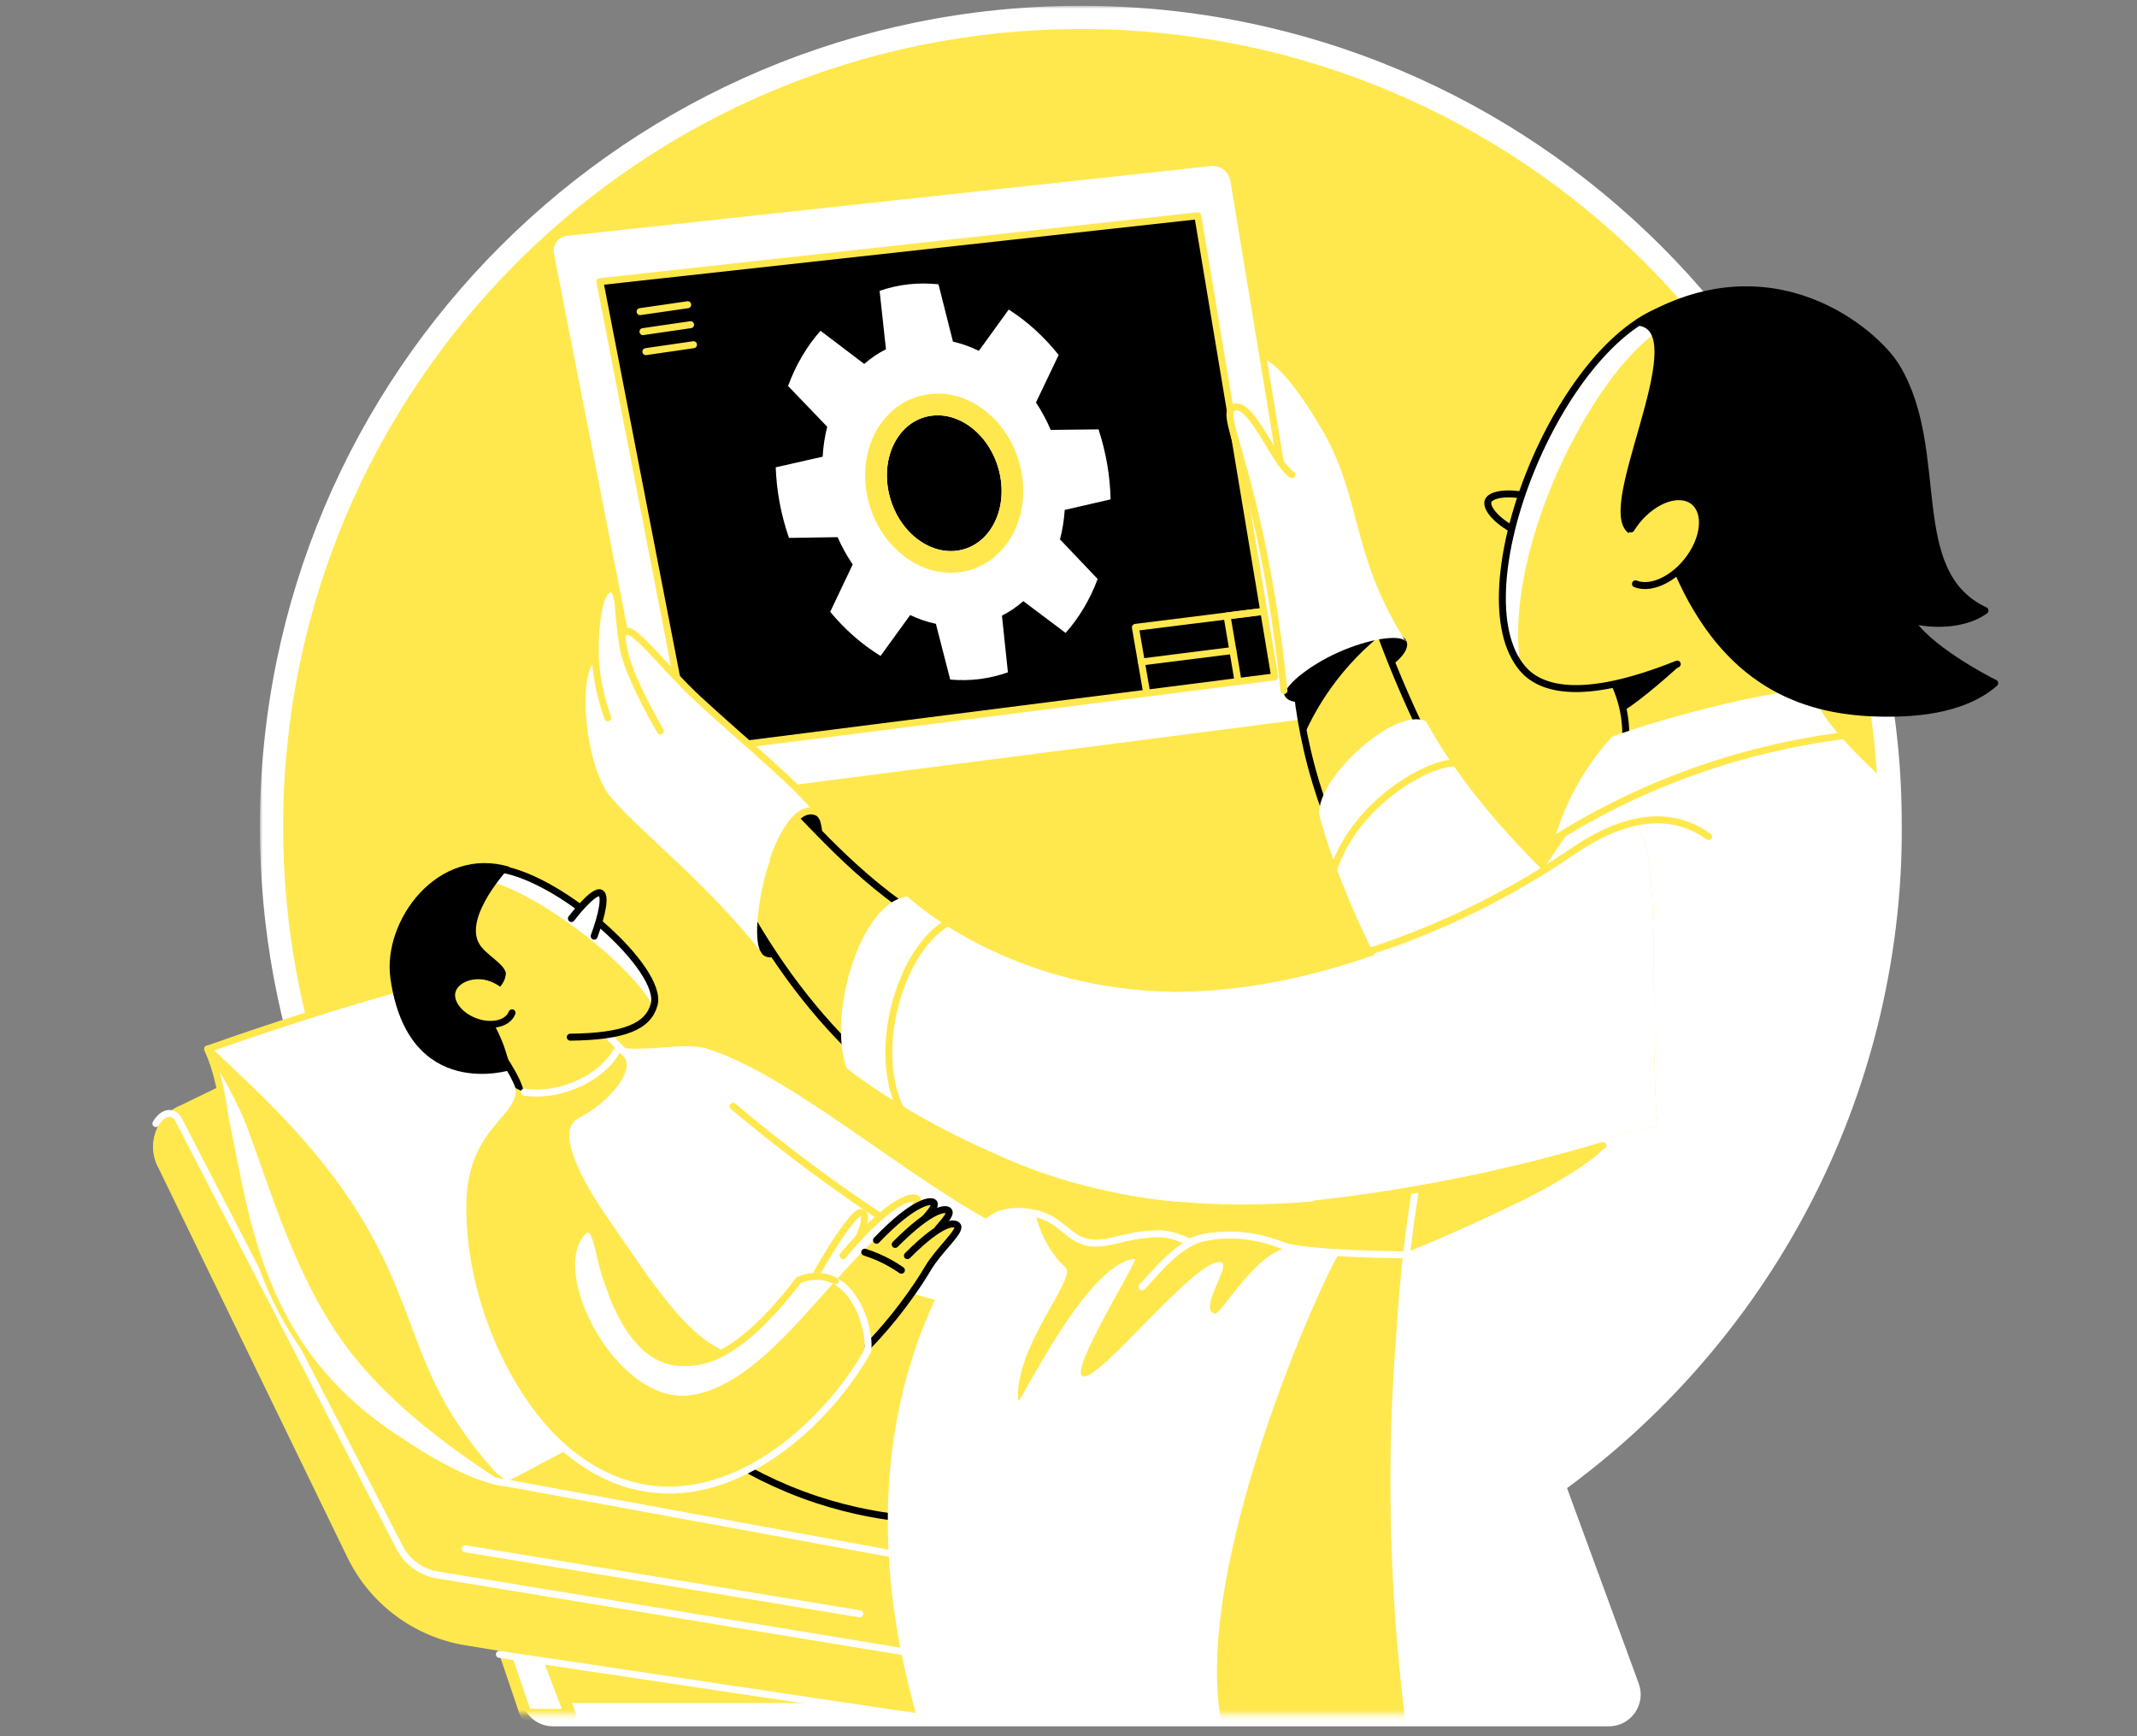 <svg width="368" height="299" viewBox="0 0 368 299" fill="none" xmlns="http://www.w3.org/2000/svg">
<rect x="0" y="0" width="368" height="299" fill="#808080" stroke="none"/>
<mask id="path-1-outside-1_5127_9412" maskUnits="userSpaceOnUse" x="44.753" y="1" width="283" height="297" fill="black">
<rect fill="white" x="44.753" y="1" width="283" height="297"/>
<path d="M325.515 142.381C325.515 65.404 263.111 3 186.134 3C109.157 3 46.753 65.404 46.753 142.381C46.753 177.286 59.6 209.18 80.812 233.623C87.933 241.827 72.556 252.855 81.391 259.218L100.983 266.044L91.963 290.632C91.129 292.895 92.808 295.292 95.216 295.292H277.063C279.472 295.292 281.145 292.895 280.323 290.632L267.453 255.548C302.606 230.248 325.527 188.998 325.527 142.375"/>
</mask>
<path d="M325.515 142.381C325.515 65.404 263.111 3 186.134 3C109.157 3 46.753 65.404 46.753 142.381C46.753 177.286 59.6 209.18 80.812 233.623C87.933 241.827 72.556 252.855 81.391 259.218L100.983 266.044L91.963 290.632C91.129 292.895 92.808 295.292 95.216 295.292H277.063C279.472 295.292 281.145 292.895 280.323 290.632L267.453 255.548C302.606 230.248 325.527 188.998 325.527 142.375" fill="#FFE84D"/>
<path d="M80.812 233.623L79.302 234.934L79.302 234.934L80.812 233.623ZM81.391 259.218L80.222 260.841L80.459 261.011L80.733 261.107L81.391 259.218ZM100.983 266.044L102.861 266.733L103.561 264.824L101.641 264.155L100.983 266.044ZM91.963 290.632L93.84 291.323L93.841 291.321L91.963 290.632ZM280.323 290.632L282.203 289.949L282.201 289.943L280.323 290.632ZM267.453 255.548L266.285 253.925L265.053 254.812L265.575 256.237L267.453 255.548ZM327.515 142.381C327.515 64.3 264.216 1 186.134 1V5C262.006 5 323.515 66.509 323.515 142.381H327.515ZM186.134 1C108.052 1 44.753 64.3 44.753 142.381H48.753C48.753 66.509 110.262 5 186.134 5V1ZM44.753 142.381C44.753 177.786 57.786 210.141 79.302 234.934L82.323 232.312C61.413 208.219 48.753 176.786 48.753 142.381H44.753ZM79.302 234.934C80.627 236.461 80.927 238.074 80.682 239.927C80.42 241.908 79.561 243.994 78.605 246.362C77.709 248.578 76.682 251.139 76.577 253.603C76.522 254.888 76.71 256.208 77.314 257.484C77.92 258.762 78.888 259.88 80.222 260.841L82.56 257.595C81.685 256.965 81.202 256.347 80.929 255.772C80.656 255.195 80.54 254.545 80.573 253.773C80.644 252.124 81.359 250.221 82.314 247.86C83.207 245.65 84.305 243.043 84.647 240.45C85.007 237.729 84.558 234.887 82.323 232.312L79.302 234.934ZM80.733 261.107L100.325 267.933L101.641 264.155L82.049 257.329L80.733 261.107ZM99.105 265.355L90.085 289.943L93.841 291.321L102.861 266.733L99.105 265.355ZM90.086 289.941C88.77 293.514 91.422 297.292 95.216 297.292V293.292C94.194 293.292 93.489 292.276 93.84 291.323L90.086 289.941ZM95.216 297.292H277.063V293.292H95.216V297.292ZM277.063 297.292C280.865 297.292 283.497 293.512 282.203 289.949L278.443 291.315C278.793 292.278 278.079 293.292 277.063 293.292V297.292ZM282.201 289.943L269.331 254.859L265.575 256.237L278.445 291.321L282.201 289.943ZM268.621 257.171C304.273 231.512 327.527 189.67 327.527 142.375H323.527C323.527 188.326 300.939 228.984 266.285 253.925L268.621 257.171Z" fill="white" mask="url(#path-1-outside-1_5127_9412)"/>
<mask id="mask0_5127_9412" style="mask-type:alpha" maskUnits="userSpaceOnUse" x="23" y="2" width="323" height="294">
<path d="M325.515 142.377C325.515 137.694 325.284 133.065 324.833 128.5C368 132 332.582 71.476 325.527 57C318.428 42.434 294.838 53.681 283.353 42.5C258.242 18.054 223.946 2.996 186.134 2.996C109.158 2.996 46.753 65.401 46.753 142.377C46.753 177.282 9.288 190.557 30.5 215C37.621 223.204 36.665 236.637 45.5 243L58.501 283L82.001 295.288C82.001 295.288 72.808 295.288 95.217 295.288H277.063C279.472 295.288 281.145 292.891 280.323 290.628L267.453 255.544C302.607 230.244 325.527 188.994 325.527 142.371" fill="#B880FF"/>
</mask>
<g mask="url(#mask0_5127_9412)">
<path d="M27.688 200.586C25.974 197.055 27.45 192.8 30.982 191.08L63.322 175.391L64.04 204.766L51.123 214.203" fill="#FFE84D"/>
<path d="M27.688 200.586C25.974 197.055 27.45 192.8 30.982 191.08L63.322 175.391L64.04 204.766L51.123 214.203" stroke="#FFE84D" stroke-width="1.2" stroke-linecap="round" stroke-linejoin="round"/>
<path d="M44.402 193.685L35.77 180.659C42.532 178.262 49.583 175.912 56.918 173.642C65.591 170.962 74.003 168.594 82.126 166.504C84.853 173.492 87.539 180.636 90.173 187.931C97.207 207.447 103.246 226.419 108.439 244.702C101.422 248.274 94.359 252.228 87.342 255.8C84.436 253.803 81.564 251.192 78.664 248.697C58.522 231.363 49.068 209.456 44.402 193.68V193.685Z" fill="white" stroke="#FFE84D" stroke-width="1.2" stroke-linecap="round" stroke-linejoin="round"/>
<path d="M30.982 191.086C27.45 192.8 25.974 197.055 27.688 200.592L60.352 267.924C64.167 275.791 71.572 281.32 80.204 282.745L238.291 308.82L242.662 282.299L85.496 256.403" fill="#FFE84D"/>
<path d="M30.982 191.086C27.45 192.8 25.974 197.055 27.688 200.592L60.352 267.924C64.167 275.791 71.572 281.32 80.204 282.745L238.291 308.82L242.662 282.299L85.496 256.403" stroke="#FFE84D" stroke-width="1.2" stroke-linecap="round" stroke-linejoin="round"/>
<path d="M240.005 298.36L75.347 271.231C72.533 270.767 70.107 269.002 68.799 266.472L30.774 192.865C29.981 191.261 28.111 191.319 26.837 193.49" stroke="white" stroke-width="1.2" stroke-linecap="round" stroke-linejoin="round"/>
<path d="M80.117 266.719L148.045 277.916" stroke="white" stroke-width="1.2" stroke-linecap="round" stroke-linejoin="round"/>
<path d="M35.77 180.66C43.441 197.264 37.68 226.316 67.444 246.492C74.148 251.037 79.868 253.735 86.207 255.379C70.101 238.19 72.434 227.931 61.967 210.47C54.215 197.542 43.956 188.447 35.77 180.66Z" fill="#FFE84D" stroke="#FFE84D" stroke-width="1.2" stroke-linecap="round" stroke-linejoin="round"/>
<path d="M67.444 246.49C74.136 251.052 81.772 255.579 87.718 256.06C84.007 253.507 70.836 245.523 61.579 234.39C46.995 216.854 44.072 190.529 35.77 180.652C43.441 197.256 38.884 227.026 67.444 246.484V246.49Z" fill="white"/>
<path d="M49.051 208.641C44.779 197.224 40.414 186.189 35.765 180.66C39.204 188.105 38.96 198.799 41.415 209.324" stroke="#FFE84D" stroke-width="1.2" stroke-linecap="round" stroke-linejoin="round"/>
<path d="M94.764 286.287L87.134 285.176L90.561 295.288H98.192L94.764 286.287Z" fill="white"/>
<path d="M94.764 286.287L98.192 295.288H90.561L87.134 285.176" stroke="#FFE84D" stroke-width="2" stroke-linecap="round" stroke-linejoin="round"/>
<path d="M165.083 296.738L85.999 284.898" stroke="white" stroke-width="1.2" stroke-linecap="round" stroke-linejoin="round"/>
<path d="M86.266 149.668C96.964 151.393 114.286 166.99 112.642 173.011C111.959 175.524 109.921 177.139 105.834 177.961C103.819 178.366 110.367 182.865 107.27 182.899C102.042 189.077 92.952 190.738 89.039 187.062L87.389 183.86C87.389 183.86 73.511 164.831 73.604 164.396C73.697 163.962 86.266 149.668 86.266 149.668Z" fill="#FFE84D"/>
<path d="M89.687 188.466C89.276 185.653 85.56 180.656 85.56 180.656" stroke="black" stroke-width="1.2" stroke-linecap="round" stroke-linejoin="round"/>
<path d="M88.766 187.35C93.902 190.592 104.936 185.324 106.581 180.258C107.258 181.283 108.08 181.919 108.757 182.944C121.818 212.499 131.579 222.77 137.537 220.466C146.707 216.917 151.582 228.362 149.405 232.664C137.537 248.295 124.794 257.9 112.937 256.418C92.946 253.923 79.758 227.118 80.314 206.924C80.667 194.077 89.438 192.254 88.772 187.35H88.766Z" fill="#FFE84D"/>
<path d="M107.409 181.115C112.753 181.549 118.172 180.079 121.709 181.213C137.613 186.32 158.889 206.415 177.352 214.387C173.629 229.932 169.901 245.47 166.178 261.015C157.685 259.869 173.994 226.695 163.793 223.708C161.083 223.673 155.346 221.288 154.049 221.421C146.164 222.243 132.159 234.459 128.176 232.931C119.712 232.259 112.435 219.841 104.735 208.817C102.193 205.182 96.022 195.096 99.86 193.128C105.597 190.187 110.86 183.859 107.409 181.115Z" fill="white" stroke="white" stroke-width="1.2" stroke-linecap="round" stroke-linejoin="round"/>
<path d="M126.242 190.535C130.33 193.968 134.73 197.471 139.448 200.979C145.799 205.704 151.976 209.889 157.858 213.589" stroke="#FFE84D" stroke-width="1.2" stroke-linecap="round" stroke-linejoin="round"/>
<path d="M124.188 250.352C128.171 252.939 133.717 255.979 140.74 258.289C146.865 260.304 152.376 261.195 156.724 261.577" stroke="black" stroke-width="1.2" stroke-linecap="round" stroke-linejoin="round"/>
<path d="M255.068 216.112C242.06 216.674 213.674 214.12 196.937 213.588C193.486 213.478 189.584 214.56 187.008 213.872C181.531 212.401 179.846 208.667 176.598 208.128C175.458 207.937 173.362 207.966 171.7 208.667C168.933 209.836 165.847 213.588 161.291 223.216C147.379 252.586 154.066 282.025 157.864 295.549C184.669 299.972 211.48 304.395 238.285 308.819L255.068 216.118V216.112Z" fill="white"/>
<path d="M255.068 216.11C250.078 216.325 238.615 216.278 230.619 215.867C228.211 219.109 205.279 269.234 210.275 296.37C210.918 299.855 219.318 301.661 222.89 301.725C228.993 301.829 239.321 300.196 245.446 300.196L255.062 216.116L255.068 216.11Z" fill="#FFE84D"/>
<path d="M198.911 212.4C195.061 212.279 189.792 214.681 187.007 213.871C183.464 212.834 182.619 210.49 178.283 208.816C178.283 208.816 179.186 214.316 183.47 218.271C185.514 220.158 174.688 231.812 175.319 241.162C175.411 242.54 186.95 217.599 195.373 216.8C196.311 216.713 184.385 235.431 186.347 236.953C188.704 238.771 206.599 215.671 210.42 217.431C211.862 218.097 206.298 225.623 209.204 226.225C210.258 226.445 216.256 215.688 221.698 214.918C211.306 210.553 204.735 213.934 204.735 213.934C204.735 213.934 201.145 212.481 198.905 212.406L198.911 212.4Z" fill="#FFE84D"/>
<path d="M138.672 222.869C143.958 213.004 147.269 208.83 148.19 208.813C149.487 208.789 148.827 211.366 147.31 214.492C150.644 214.753 153.979 215.013 157.314 215.274C163.358 209.218 164.464 210.451 164.904 211.105C165.529 212.037 161.697 215.227 159.803 218.429C157.297 222.673 152.15 229.77 146.725 234.402C144.172 230.83 141.231 226.447 138.678 222.875L138.672 222.869Z" fill="#FFE84D"/>
<path d="M145.162 216.241C153.852 205.86 157.488 205.935 157.916 206.503C158.623 207.435 155.357 209.768 150.801 216.241" fill="#FFE84D"/>
<path d="M148.045 216.858C156.735 206.477 160.371 206.552 160.799 207.12C161.505 208.052 158.24 210.385 153.684 216.858" fill="#FFE84D"/>
<path d="M150.609 218.268C159.299 207.887 162.935 207.963 163.364 208.53C164.07 209.462 160.805 211.795 156.248 218.268" fill="#FFE84D"/>
<path d="M154.158 214.305C160.625 207.804 162.987 208.041 163.363 208.533C163.74 209.031 162.987 209.928 161.499 211.648" stroke="black" stroke-width="1.2" stroke-linecap="round" stroke-linejoin="round"/>
<path d="M112.938 256.417C124.794 257.899 140.565 248.52 149.405 232.663C150.071 229.114 146.707 216.916 137.537 220.465C135.511 223.394 127.504 233.329 119.364 235.465" fill="#FFE84D"/>
<path d="M148.045 212.846C148.757 210.397 148.907 209.077 148.514 208.88C147.761 208.509 145.034 212.163 140.333 219.828C139.401 220.036 138.469 220.25 137.537 220.459C116.718 247.571 107.339 231.013 104.161 221.119C102.76 217.859 102.163 211.265 100.959 212.394C94.261 218.687 106.21 242.025 118.872 240.276C133.114 238.314 144.264 216.233 157.4 207.994C157.725 207.103 157.759 206.541 157.499 206.304C156.943 205.806 155.05 206.807 151.819 209.308C150.563 210.484 149.307 211.659 148.05 212.84L148.045 212.846Z" fill="white"/>
<path d="M148.913 215.645C149.631 215.87 150.395 216.148 151.2 216.496C152.804 217.196 154.141 217.995 155.224 218.753" stroke="black" stroke-width="1.2" stroke-linecap="round" stroke-linejoin="round"/>
<path d="M145.162 216.241C153.852 205.86 157.488 205.935 157.916 206.503C158.154 206.815 157.945 207.278 157.401 208.002" stroke="#FFE84D" stroke-width="1.2" stroke-linecap="round" stroke-linejoin="round"/>
<path d="M140.334 219.834C144.653 212.14 147.368 208.828 148.184 208.817C149.279 208.799 148.983 210.617 147.959 213.054" stroke="#FFE84D" stroke-width="1.2" stroke-linecap="round" stroke-linejoin="round"/>
<path d="M156.26 216.242C162.304 210.186 164.458 210.447 164.898 211.101C165.523 212.033 161.69 215.223 159.797 218.424C157.725 221.933 153.84 227.404 149.486 231.81" stroke="black" stroke-width="1.2" stroke-linecap="round" stroke-linejoin="round"/>
<path d="M150.934 213.588C157.557 206.692 160.423 206.629 160.805 207.127C161.146 207.572 160.567 208.348 159.369 209.744" stroke="black" stroke-width="1.2" stroke-linecap="round" stroke-linejoin="round"/>
<path d="M86.266 149.666C86.266 149.666 85.525 150.505 84.401 151.785C92.918 154.083 108.404 165.709 112.521 173.391C112.561 173.264 112.602 173.136 112.642 173.003C114.287 166.982 96.965 151.385 86.266 149.66V149.666Z" fill="white"/>
<path d="M85.247 173.055C85.247 172.806 86.139 169.917 86.139 169.917C86.585 169.373 87.112 168.539 87.112 167.526C86.677 165.847 83.702 164.452 82.573 162.616C79.678 157.892 87.8 149.301 87.8 149.301C75.382 145.52 65.812 158.587 67.236 168.527C70.305 189.937 88.009 184.251 88.009 184.251C88.009 184.251 87.216 181.166 86.492 179.394C86.04 178.283 85.554 177.281 85.068 176.389C85.126 175.278 85.189 174.166 85.247 173.055Z" fill="black"/>
<path d="M88.176 174.442C88.918 172.535 87.23 170.098 84.405 168.998C81.581 167.899 78.689 168.553 77.947 170.46C77.204 172.367 78.892 174.804 81.717 175.904C84.542 177.004 87.433 176.349 88.176 174.442Z" fill="#FFE84D"/>
<path d="M88.177 174.423C87.436 176.328 84.541 176.982 81.716 175.882C78.89 174.782 77.2 172.345 77.941 170.44C78.682 168.535 81.837 167.123 85.664 168.744" stroke="black" stroke-width="1.2" stroke-linecap="round" stroke-linejoin="round"/>
<path d="M278.094 117.883C278.632 119.064 279.2 120.581 279.564 122.404C280.132 125.241 279.993 127.679 279.761 129.352" stroke="black" stroke-width="1.2" stroke-linecap="round" stroke-linejoin="round"/>
<path d="M263.423 85.532C259.735 84.624 256.708 85.104 256.262 86.279C255.799 87.501 257.889 90.054 261.797 91.814" stroke="black" stroke-width="1.2" stroke-linecap="round" stroke-linejoin="round"/>
<path d="M139.734 153.142C141.668 146.392 141.453 140.409 139.255 139.78C137.057 139.15 133.709 144.112 131.775 150.863C129.842 157.613 130.057 163.595 132.255 164.225C134.453 164.854 137.801 159.892 139.734 153.142Z" fill="black" stroke="black" stroke-width="1.2" stroke-linecap="round" stroke-linejoin="round"/>
<path d="M312.147 118.908C313.756 125.983 325.625 134.667 329.99 140.074C327.06 193.609 324.131 247.145 321.201 300.68C294.883 299.892 268.558 299.105 242.239 298.318C238.076 266.036 239.275 239.85 241.203 221.798C242.216 212.321 243.391 202.873 246.361 190.912C254.872 156.684 278.933 136.421 277.688 128.16C283.13 126.145 302.75 118.902 312.152 118.902L312.147 118.908Z" fill="white"/>
<path d="M216.835 79.748L216.019 61.285C219.51 61.285 224.477 68.458 227.812 74.259C234.545 85.966 232.582 95.368 241.915 110.218C238.389 108.956 234.58 108.122 231.054 106.86L216.835 79.754V79.748Z" fill="white"/>
<path d="M97.567 40.021C95.72 40.223 94.446 41.954 94.799 43.778L112.758 135.431C113.129 137.318 114.9 138.598 116.811 138.349L224.547 124.448C226.324 124.217 227.557 122.561 227.268 120.795L212.47 31.041C212.157 29.131 210.397 27.793 208.469 28.002L97.567 40.021Z" fill="white" stroke="#FFE84D" stroke-width="1.2" stroke-linecap="round" stroke-linejoin="round"/>
<path d="M206.269 37.156L219.51 116.564L118.987 129.353L103.304 48.504L206.269 37.156Z" fill="black"/>
<path d="M206.269 37.156L219.51 116.564L118.987 129.353L103.304 48.504L206.269 37.156Z" stroke="#FFE84D" stroke-width="1.2" stroke-linecap="round" stroke-linejoin="round"/>
<path d="M118.426 52.48L110.229 53.667" stroke="#FFE84D" stroke-width="1.2" stroke-linecap="round" stroke-linejoin="round"/>
<path d="M118.924 55.918L110.721 57.111" stroke="#FFE84D" stroke-width="1.2" stroke-linecap="round" stroke-linejoin="round"/>
<path d="M119.422 59.363L111.225 60.556" stroke="#FFE84D" stroke-width="1.2" stroke-linecap="round" stroke-linejoin="round"/>
<path d="M191.252 85.982C191.205 83.996 191.014 81.975 190.661 79.92C190.308 77.865 189.799 75.873 189.173 73.945L180.941 74.038C180.223 72.365 179.372 70.779 178.399 69.314L182.307 61.127C179.806 57.99 176.888 55.338 173.71 53.306L168.563 60.421C167.127 59.715 165.633 59.176 164.105 58.835L161.61 48.958C159.902 48.784 158.177 48.773 156.446 48.964C154.715 49.155 153.059 49.543 151.472 50.087L152.567 60.149C151.218 60.821 149.961 61.672 148.827 62.679L141.3 56.965C138.927 59.64 137.028 62.864 135.708 66.471L142.452 73.494C142.03 75.132 141.764 76.863 141.665 78.646L133.583 80.482C133.658 82.496 133.878 84.546 134.266 86.624C134.654 88.697 135.198 90.706 135.864 92.634L144.236 92.506C144.977 94.18 145.845 95.754 146.841 97.207L142.962 105.365C145.509 108.439 148.45 111.009 151.635 112.961L156.735 105.921C158.165 106.604 159.647 107.107 161.164 107.432L163.63 117.03C165.309 117.175 167.006 117.158 168.702 116.944C170.398 116.729 172.019 116.33 173.565 115.78L172.54 106.025C173.866 105.353 175.099 104.514 176.217 103.524L183.505 108.995C185.833 106.378 187.703 103.228 189.023 99.714L182.533 92.888C182.961 91.273 183.233 89.577 183.349 87.817L191.252 85.999V85.982ZM164.719 94.845C159.404 95.488 154.136 90.822 152.96 84.395C151.785 77.952 155.172 72.203 160.527 71.578C165.871 70.958 171.122 75.676 172.262 82.103C173.397 88.506 170.028 94.203 164.719 94.845Z" fill="white"/>
<path d="M161.476 71.527C166.478 71.527 171.185 76.06 172.262 82.105C173.397 88.508 170.027 94.204 164.718 94.847C164.388 94.888 164.058 94.905 163.734 94.905C158.767 94.905 154.066 90.424 152.96 84.397C151.785 77.953 155.171 72.204 160.527 71.579C160.845 71.544 161.163 71.527 161.476 71.527ZM161.476 67.787C161.013 67.787 160.55 67.816 160.092 67.868C156.816 68.25 153.886 69.975 151.848 72.731C149.388 76.055 148.45 80.553 149.278 85.069C150.69 92.809 156.902 98.639 163.728 98.639C164.209 98.639 164.689 98.61 165.164 98.552C168.418 98.159 171.318 96.433 173.344 93.695C175.788 90.395 176.731 85.931 175.932 81.445C174.549 73.658 168.331 67.781 161.47 67.781L161.476 67.787Z" fill="#FFE84D"/>
<path d="M197.475 119.367L195.519 108.043L217.628 105.281" stroke="#FFE84D" stroke-width="1.2" stroke-linecap="round" stroke-linejoin="round"/>
<path d="M213.206 117.37L211.301 106.069L217.629 105.281" stroke="#FFE84D" stroke-width="1.2" stroke-linecap="round" stroke-linejoin="round"/>
<path d="M196.549 114.005L212.302 112.02" stroke="#FFE84D" stroke-width="1.2" stroke-linecap="round" stroke-linejoin="round"/>
<path d="M232.936 117.851C238.427 115.397 242.325 112.17 241.642 110.644C240.96 109.117 235.956 109.868 230.465 112.322C224.974 114.776 221.076 118.003 221.758 119.53C222.44 121.057 227.445 120.305 232.936 117.851Z" fill="black" stroke="black" stroke-width="1.2" stroke-linecap="round" stroke-linejoin="round"/>
<path d="M223.007 115.013C223.372 120.409 224.321 127.258 226.643 134.905C228.761 141.893 231.454 147.665 233.914 152.123C237.48 150.022 241.076 147.874 244.688 145.68C247.508 143.972 250.292 142.258 253.048 140.55C250.165 136.573 243.27 124.288 237.556 108.673C236.907 106.902 232.455 106.421 228.958 107.793C224.749 109.438 223.279 114.081 223.001 115.013H223.007Z" fill="#FFE84D" stroke="black" stroke-width="1.2" stroke-linecap="round" stroke-linejoin="round"/>
<path d="M229.283 118.365C232.177 114.335 235.275 111.394 237.81 109.35C237.741 109.159 237.672 108.968 237.596 108.777C233.341 109.576 229.086 110.375 224.836 111.174C223.684 112.83 223.163 114.492 223.007 115.007C223.233 118.365 223.69 122.284 224.558 126.609C225.653 124.143 227.169 121.3 229.283 118.365Z" fill="black"/>
<path d="M222.485 81.741C219.504 79.992 215.335 68.436 212.255 70.266C209.87 71.684 218.363 87.339 221.067 118.452C221.021 118.093 220.83 119.106 221.275 119.332C221.733 117.658 225.687 114.486 230.394 112.373C235.604 110.034 240.954 109.2 242.042 110.416C241.915 110.225 242.291 110.231 242.042 110.416C235.662 100.782 228.865 91.38 222.485 81.746V81.741Z" fill="white"/>
<path d="M222.486 81.741C219.504 79.992 215.336 68.436 212.256 70.266C209.871 71.684 217.374 83.003 221.108 118.921" stroke="#FFE84D" stroke-width="1.2" stroke-linecap="round" stroke-linejoin="round"/>
<path d="M247.519 181.111C242.06 176.531 231.297 155.66 227.314 140.81C225.653 135.056 240.045 121.468 245.574 124.229C255.017 141.731 273.439 157.38 279.651 162.567C270.596 166.481 256.58 177.197 247.519 181.111Z" fill="white"/>
<path d="M137.357 139.603C146.238 148.722 160.938 165.465 189.868 169.899C223.417 175.035 257.529 157.435 277.358 142.266C287.935 134.173 283.431 172.429 285.451 193.85C261.379 198.91 174.143 234.869 129.489 158.338C127.891 153.764 123.775 139.707 128.297 136.871C129.379 136.193 131.753 135.776 137.357 139.603Z" fill="#FFE84D"/>
<path d="M151.674 185.307C143.581 178.452 136.072 169.618 129.489 158.334C127.891 153.76 123.775 139.703 128.297 136.867C129.379 136.189 131.753 135.772 137.357 139.599C143.535 145.944 152.531 155.978 167.173 162.989" stroke="black" stroke-width="1.2" stroke-linecap="round" stroke-linejoin="round"/>
<path d="M156.236 154.391C148.044 155.386 142.458 175.123 145.81 183.94C151.049 188.253 175.608 204.799 202.668 206.924C202.338 194.888 202.008 182.846 201.678 170.81C176.227 170.288 160.168 157.934 156.236 154.396V154.391Z" fill="white"/>
<path d="M167.173 196.566C211.954 220.662 266.977 197.73 285.451 193.851C283.431 172.424 287.935 134.173 277.358 142.267C257.535 157.441 223.417 175.041 189.868 169.9C184.512 169.078 179.643 167.833 175.209 166.299L167.173 196.572V196.566Z" fill="white"/>
<path d="M294.222 144.074C284.658 137.138 273.878 144.543 270.196 147.044C265.877 149.973 260.933 152.955 255.364 155.774C244.607 161.222 234.632 164.487 226.526 166.508" stroke="#FFE84D" stroke-width="1.2" stroke-linecap="round" stroke-linejoin="round"/>
<path d="M276.073 196.887C278.227 197.298 270.128 202.827 262.213 206.706C255.145 210.168 248.313 213.201 241.8 215.87C242.298 212.402 242.801 208.935 243.299 205.467C249.494 204.326 269.497 199.087 276.073 196.893V196.887Z" fill="#FFE84D"/>
<path d="M241.041 230.04C241.359 224.384 241.886 218.421 242.691 212.186C243.137 208.741 243.64 205.401 244.185 202.176" stroke="white" stroke-width="1.2" stroke-linecap="round" stroke-linejoin="round"/>
<path d="M226.457 207.32C237.092 206.145 248.665 204.257 260.951 201.322C266.202 200.066 271.227 198.705 276.026 197.27" stroke="#FFE84D" stroke-width="1.2" stroke-linecap="round" stroke-linejoin="round"/>
<path d="M303.115 123.245C306.126 121.804 309.136 120.356 312.147 118.915C304.499 118.602 284.19 124.357 277.578 126.892C275.766 128.884 273.63 131.599 271.667 135.085C269.681 138.61 268.471 141.887 267.707 144.487C272.159 141.731 277.399 138.859 283.42 136.185C290.355 133.105 296.828 130.962 302.473 129.446C302.687 127.379 302.901 125.306 303.121 123.239L303.115 123.245Z" fill="white"/>
<path d="M111.119 140.589L105.405 138.383C100.091 133.665 98.458 114.739 102.464 113.367C102.453 112.117 102.401 101.047 105.405 101.423C107.223 102.292 105.839 108.313 108.433 115.214C110.564 120.876 113.354 125.004 115.404 127.482C113.974 131.853 112.549 136.218 111.119 140.589Z" fill="white"/>
<path d="M132.32 149.008C134.335 142.766 137.629 138.662 139.389 139.466C139.569 139.548 140.356 139.959 140.495 140.121C137.16 135.211 128.355 127.899 120.359 120.512C114.315 114.925 109.099 107.74 107.588 108.748C106.262 109.633 107.675 115.388 113.719 125.89C110.946 130.053 108.173 134.221 105.399 138.384C107.854 141.765 121.581 153.691 130.966 163.84C129.721 161.698 130.584 154.369 132.309 149.008H132.32Z" fill="white"/>
<path d="M105.405 138.383C100.091 133.665 98.458 114.739 102.464 113.367C102.453 112.117 102.401 101.047 105.405 101.423C107.223 102.292 105.839 108.313 108.433 115.214" stroke="#FFE84D" stroke-width="1.2" stroke-linecap="round" stroke-linejoin="round"/>
<path d="M141.706 140.879C138.371 135.97 128.355 127.899 120.36 120.512C114.316 114.925 109.099 107.74 107.588 108.748C106.263 109.633 107.675 115.388 113.719 125.89" stroke="#FFE84D" stroke-width="1.2" stroke-linecap="round" stroke-linejoin="round"/>
<path d="M105.405 138.383C107.86 141.764 122.166 153.314 130.624 164.395" stroke="#FFE84D" stroke-width="1.2" stroke-linecap="round" stroke-linejoin="round"/>
<path d="M141.144 140.102C136.981 137.555 133.739 146.297 133.178 148.005" stroke="#FFE84D" stroke-width="1.2" stroke-linecap="round" stroke-linejoin="round"/>
<path d="M318.689 126.543C311.296 127.406 301.917 129.183 291.513 132.911C281.723 136.42 273.757 140.687 267.695 144.49" stroke="#FFE84D" stroke-width="1.2" stroke-linecap="round" stroke-linejoin="round"/>
<path d="M287.229 53.059C268.315 58.784 251.149 102.136 262.178 115.122C265.061 118.52 272.709 121.258 290.326 114.004C295.016 103.849 299.711 93.689 304.401 83.534L299.798 61.291L287.223 53.064L287.229 53.059Z" fill="#FFE84D"/>
<path d="M287.021 56.23L285.631 53.637C267.592 61.117 251.856 101.492 261.802 114.64C258.653 93.358 275.905 61.51 287.027 56.23H287.021Z" fill="white"/>
<path d="M299.804 61.285L287.229 53.059C268.315 58.784 251.149 102.136 262.178 115.122C265.015 118.462 271.818 121.177 288.827 114.363" stroke="black" stroke-width="1.2" stroke-linecap="round" stroke-linejoin="round"/>
<path d="M341.824 105.141C327.778 98.599 335.357 77.803 326.603 63.219C322.996 57.21 305.037 41.63 282.163 55.485C292.885 56.758 273.699 89.897 281.665 91.721C284.074 93.938 286.488 96.161 288.896 98.379C297.135 117.345 310.063 122.359 322.909 122.787C328.901 122.99 337.84 122.584 343.497 117.646C341.98 116.922 331.663 111.486 328.867 106.542C329.886 107.271 337.325 108.429 341.824 105.141Z" fill="black" stroke="black" stroke-width="1.2" stroke-linecap="round" stroke-linejoin="round"/>
<path d="M290.518 96.683C293.547 92.919 294.063 88.308 291.672 86.383C289.28 84.459 284.886 85.951 281.858 89.715C278.829 93.479 278.313 98.091 280.704 100.015C283.096 101.939 287.49 100.447 290.518 96.683Z" fill="#FFE84D"/>
<path d="M280.878 91.083C283.391 87.019 287.802 84.669 290.732 85.826C293.661 86.99 293.997 91.228 291.49 95.292C288.977 99.356 284.566 101.707 281.636 100.549" stroke="black" stroke-width="1.2" stroke-linecap="round" stroke-linejoin="round"/>
<path d="M279.57 122.406C282.737 120.57 289.036 114.839 289.105 114.758C287.305 115.36 285.417 115.95 283.432 116.506C281.596 117.021 279.813 117.479 278.094 117.878C278.354 118.44 278.609 119.065 278.841 119.743C279.171 120.698 279.402 121.595 279.564 122.4L279.57 122.406Z" fill="black"/>
<path d="M104.676 123.622C102.204 116.865 102.487 111.371 102.487 111.371" stroke="#FFE84D" stroke-width="1.2" stroke-linecap="round" stroke-linejoin="round"/>
<path d="M252.197 131.808C248.99 129.272 231.575 138.095 228.964 152.488" stroke="#FFE84D" stroke-width="1.2" stroke-linecap="round" stroke-linejoin="round"/>
<path d="M165.007 158.172C155.565 160.876 148.832 182.048 156.179 192.868" stroke="#FFE84D" stroke-width="1.2" stroke-linecap="round" stroke-linejoin="round"/>
<path d="M174.132 208.816C174.913 208.695 176.071 208.59 177.438 208.799C182.613 209.575 183.719 213.303 187.424 213.963C190.817 214.571 193.544 212.631 199.241 212.463C202.054 212.382 204.735 213.922 204.735 213.922C204.735 213.922 211.601 210.773 221.003 214.542C224.13 215.792 239.97 216.209 246.239 216.105" stroke="white" stroke-width="1.2" stroke-linecap="round" stroke-linejoin="round"/>
<path d="M90.272 188.079C96.948 189.064 104.381 185.19 106.581 180.258" stroke="white" stroke-width="1.2" stroke-linecap="round" stroke-linejoin="round"/>
<path d="M107.409 181.115L104.705 178.359" stroke="white" stroke-width="1.2" stroke-linecap="round" stroke-linejoin="round"/>
<path d="M73.152 174.725C73.152 174.725 73.511 164.836 73.604 164.396C73.697 163.962 86.266 149.668 86.266 149.668C96.964 151.393 114.286 166.99 112.642 173.011C111.617 176.757 107.582 178.511 98.203 178.615" stroke="black" stroke-width="1.2" stroke-linecap="round" stroke-linejoin="round"/>
<path d="M98.4 158.184C98.591 157.929 102.25 153.165 103.449 153.796C104.294 154.242 103.767 157.298 102.32 161.218" fill="white"/>
<path d="M98.4 158.184C98.591 157.929 102.25 153.165 103.449 153.796C104.294 154.242 103.767 157.298 102.32 161.218" stroke="black" stroke-width="1.2" stroke-linecap="round" stroke-linejoin="round"/>
<path d="M95.06 247.449C116.521 268.662 140.565 248.52 149.405 232.663C150.071 229.114 146.707 216.916 137.537 220.465" stroke="white" stroke-width="1.2" stroke-linecap="round" stroke-linejoin="round"/>
<path d="M104.335 216.238C107.12 225.692 114.889 249.944 137.537 220.465C138.041 220.233 140.12 219.347 142.644 220.111C143.078 220.245 143.477 220.407 143.836 220.592" stroke="#FFE84D" stroke-width="1.2" stroke-linecap="round" stroke-linejoin="round"/>
<path d="M85.438 255.062L155.224 267.881" stroke="white" stroke-width="1.2" stroke-linecap="round" stroke-linejoin="round"/>
</g>
<path d="M196.637 221.61C198.617 219.792 203.179 213.221 208.708 212.902" stroke="white" stroke-width="1.2" stroke-linecap="round" stroke-linejoin="round"/>
</svg>
